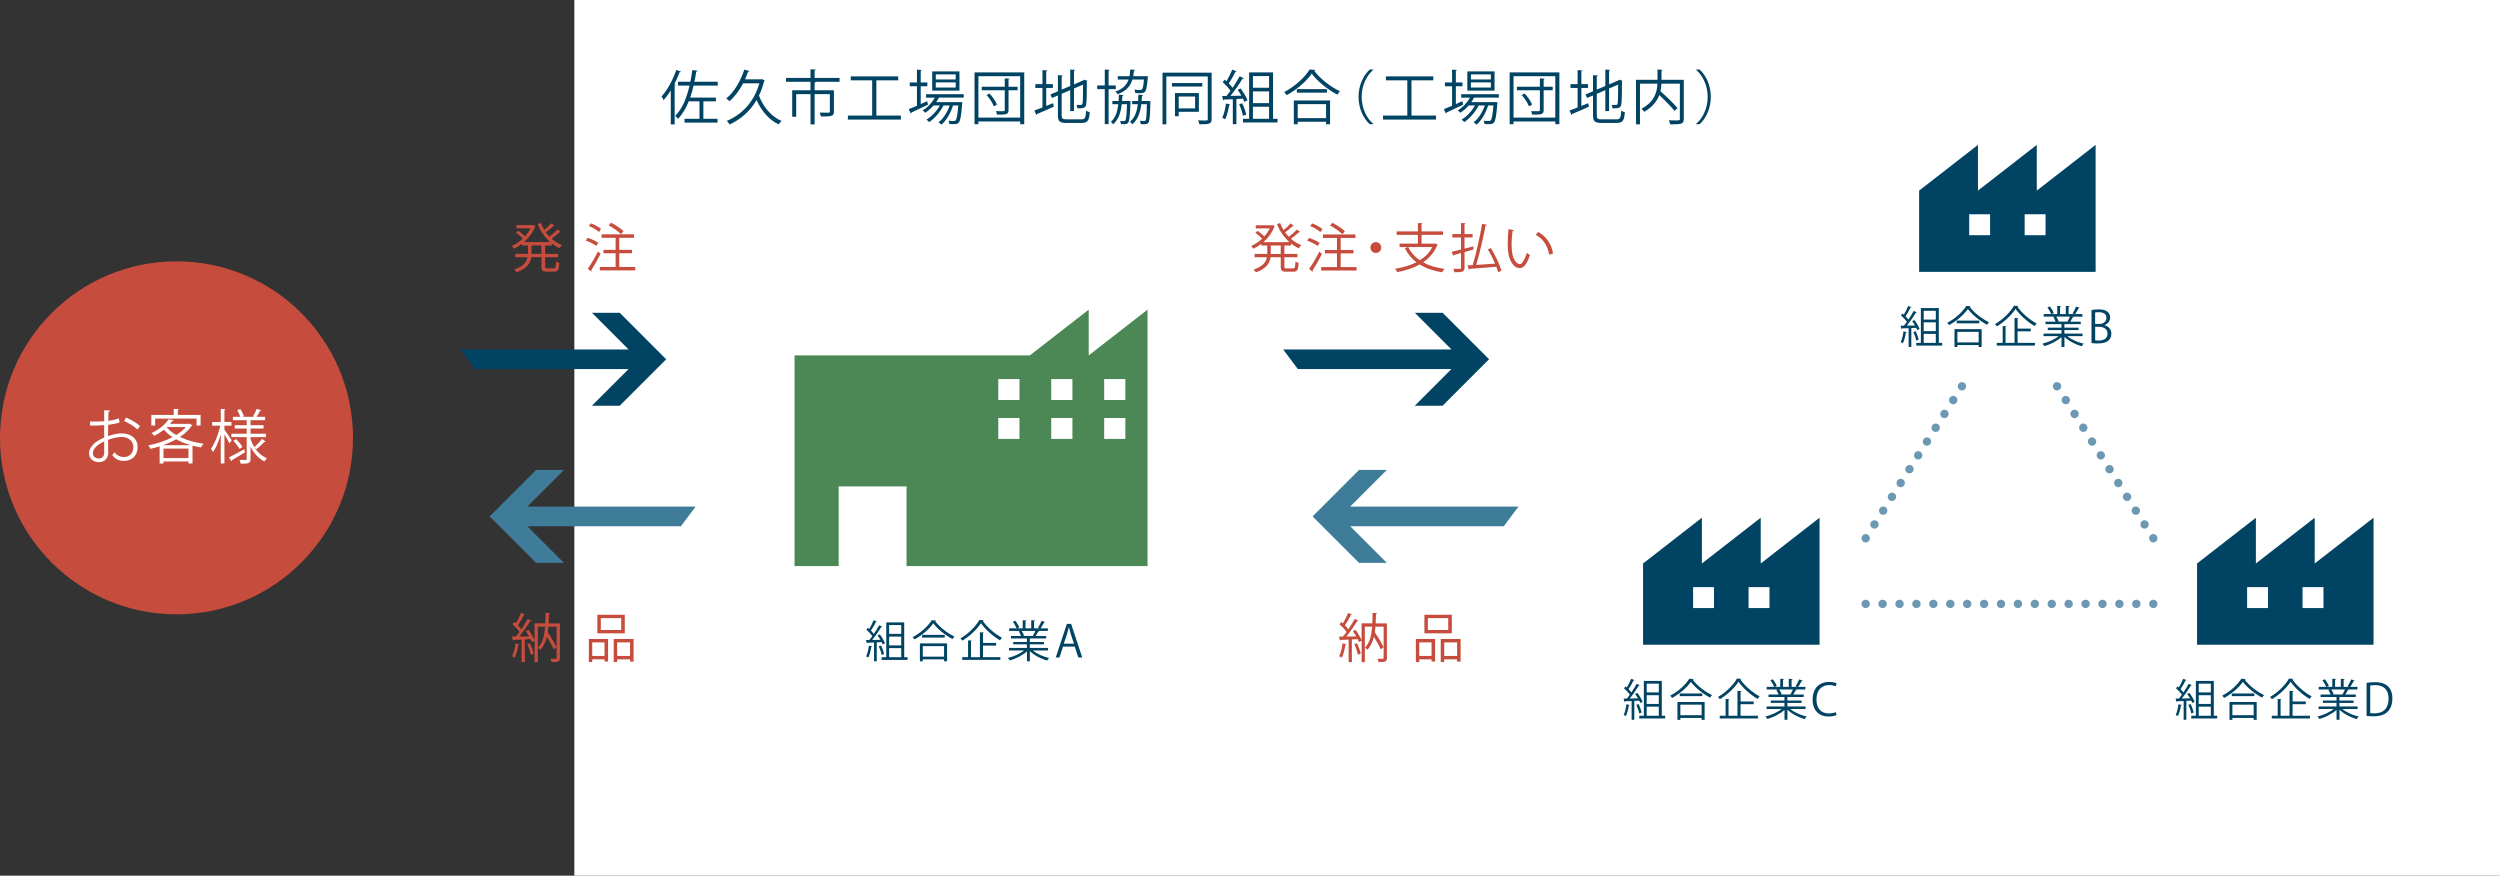 <?xml version="1.0" encoding="UTF-8"?><svg id="_レイヤー_2" xmlns="http://www.w3.org/2000/svg" viewBox="0 0 849.88 297.69"><rect x="0" y="0" width="849.88" height="297.69" fill="#333333" stroke="none"/><defs><style>.cls-1{stroke-dasharray:0 0 .03 5.72;}.cls-1,.cls-2,.cls-3{fill:none;stroke:#6d98b2;stroke-linecap:round;stroke-linejoin:round;stroke-width:2.83px;}.cls-2{stroke-dasharray:0 0 .03 5.53;}.cls-4{fill:#4b8855;}.cls-4,.cls-5,.cls-6,.cls-7,.cls-8{stroke-width:0px;}.cls-5{fill:#3f7c9a;}.cls-6{fill:#c64d3d;}.cls-7{fill:#fff;}.cls-8{fill:#004363;}</style></defs><g id="_レイヤー_1-2"><rect class="cls-7" x="195.25" width="654.64" height="297.69"/><path class="cls-8" d="M300.07,219.09c-.09-.24-.21-.51-.34-.81l-1.68.09v6.42h-.92v-6.38c-.85.03-1.63.08-2.25.09-.01.12-.1.17-.21.19l-.27-1.12h1.14c.33-.39.67-.84,1-1.3-.45-.67-1.28-1.56-2-2.19l.51-.66c.15.12.3.25.45.4.53-.88,1.14-2.1,1.49-2.97l1.09.46c-.06.09-.15.12-.32.12-.4.87-1.09,2.1-1.68,2.94.39.39.74.79.99,1.12.67-1,1.32-2.07,1.79-2.94l1.06.51c-.04.07-.17.12-.33.12-.78,1.29-2.01,3.06-3.09,4.37l2.8-.04c-.3-.51-.63-1.04-.96-1.49l.75-.36c.71.93,1.47,2.19,1.76,3.02l-.8.4ZM296.49,219.78c-.03.09-.12.15-.29.15-.21,1.27-.56,2.72-1.02,3.6-.19-.14-.52-.29-.75-.39.44-.84.77-2.28.96-3.65l1.1.29ZM299.52,219.45c.45.92.87,2.1,1.04,2.88-.18.08-.36.13-.84.3-.13-.79-.54-2.01-.98-2.92l.78-.25ZM307.39,223.41h1.14v.93h-8.8v-.93h1.56v-11.83h6.1v11.83ZM306.37,212.5h-4.11v2.98h4.11v-2.98ZM306.37,219.4v-2.98h-4.11v2.98h4.11ZM302.26,220.33v3.08h4.11v-3.08h-4.11Z"/><path class="cls-8" d="M318.22,210.93c-.04.13-.15.2-.32.23,1.49,2.01,4.21,4.14,6.57,5.23-.24.22-.49.57-.66.87-2.38-1.25-5.1-3.41-6.54-5.37-1.25,1.86-3.76,4.06-6.39,5.49-.13-.23-.42-.58-.63-.79,2.67-1.38,5.28-3.73,6.48-5.74l1.49.09ZM312.72,224.8v-6.07h9.24v6.07h-1.02v-.65h-7.23v.65h-.99ZM313.48,215.83h7.68v.92h-7.68v-.92ZM320.94,219.66h-7.23v3.58h7.23v-3.58Z"/><path class="cls-8" d="M334.42,210.85c-.05.14-.17.2-.32.23,1.46,2.15,4.18,4.5,6.54,5.73-.24.25-.51.58-.68.88-2.4-1.41-5.1-3.78-6.48-5.86-1.23,1.98-3.73,4.4-6.34,5.95-.13-.21-.42-.55-.63-.76,2.66-1.53,5.25-4.11,6.43-6.25l1.47.09ZM334.17,219.46v3.94h5.9v.93h-12.97v-.93h2v-5.71l1.29.08c-.01.1-.1.18-.3.21v5.43h3.04v-8.47l1.35.08c-.02.1-.11.18-.3.21v3.33h4.46v.92h-4.46Z"/><path class="cls-8" d="M356.29,221.13h-5.2c1.39,1.16,3.58,2.12,5.56,2.55-.23.21-.53.61-.67.89-2.08-.58-4.4-1.79-5.87-3.21v3.43h-1v-3.36c-1.47,1.36-3.78,2.5-5.82,3.09-.14-.25-.44-.65-.66-.85,1.95-.45,4.11-1.41,5.5-2.54h-5.12v-.87h6.09v-1.21h-4.65v-.81h4.65v-1.2h-5.42v-.84h3.42c-.15-.46-.46-1.11-.78-1.59l.58-.12h-3.84v-.88h2.52c-.22-.63-.76-1.58-1.26-2.28l.85-.3c.54.69,1.11,1.65,1.33,2.28l-.79.3h1.96v-2.76l1.28.07c-.01.15-.13.23-.33.26v2.43h1.95v-2.76l1.3.07c-.01.15-.15.23-.34.26v2.43h1.89c-.2-.08-.42-.17-.55-.21.43-.65.96-1.65,1.23-2.34l1.19.4c-.03.09-.15.14-.32.14-.32.58-.79,1.41-1.21,2.01h2.46v.88h-3.39l.43.14c-.04.1-.17.15-.32.13-.21.4-.54.99-.84,1.44h3.56v.84h-5.57v1.2h4.83v.81h-4.83v1.21h6.18v.87ZM351.14,216.1c.27-.44.62-1.09.84-1.62h-4.67c.35.5.68,1.16.83,1.6l-.46.1h3.71l-.24-.09Z"/><path class="cls-8" d="M367.9,223.51h-1.32l-1.23-3.7h-3.97l-1.2,3.7h-1.27l3.78-11.43h1.44l3.78,11.43ZM365.09,218.82l-1.12-3.39c-.24-.78-.43-1.5-.58-2.17h-.04c-.15.69-.36,1.41-.57,2.13l-1.14,3.43h3.46Z"/><path class="cls-6" d="M439.81,76.76c-.05.09-.2.13-.36.11-.67.63-1.71,1.49-2.57,2.12.38.54.81,1.04,1.26,1.51.92-.7,2.05-1.71,2.74-2.45l1.1.81c-.07.09-.23.11-.38.09-.68.65-1.84,1.55-2.75,2.21,1.04.94,2.25,1.69,3.53,2.2-.27.25-.65.7-.83,1.03-.94-.41-1.82-.95-2.65-1.6v.68h-2.27v2.86h4.43v1.13h-4.43v3.12c0,.58.11.67.76.67h2.23c.59,0,.68-.36.76-2.36.27.22.77.41,1.1.5-.13,2.32-.45,2.97-1.76,2.97h-2.47c-1.48,0-1.85-.38-1.85-1.78v-3.12h-3.47c-.29,2-1.39,3.85-5.01,5.13-.14-.29-.5-.74-.77-.95,3.19-1.08,4.23-2.59,4.54-4.18h-4.18v-1.13h4.3v-2.86h-2.02v-.58c-.86.67-1.8,1.22-2.72,1.66-.16-.29-.5-.68-.76-.92,1.28-.54,2.59-1.4,3.75-2.5-.58-.59-1.51-1.4-2.3-2l.77-.65c.77.54,1.71,1.3,2.29,1.87.74-.83,1.37-1.73,1.84-2.7h-4.75v-1.08h5.42l.22-.07c.47.27.67.36.85.43-.02.09-.11.16-.2.2-.77,2.03-2.12,3.8-3.71,5.19h8.86c-1.82-1.6-3.3-3.75-4.23-6.16l1.06-.32c.32.83.72,1.62,1.19,2.36.83-.67,1.78-1.57,2.38-2.25l1.1.81ZM435.38,86.34v-2.86h-3.38v2.86h3.38Z"/><path class="cls-6" d="M445.02,80.89c1.24.4,2.81,1.1,3.6,1.69l-.67,1.04c-.77-.59-2.3-1.37-3.57-1.82l.63-.92ZM445.03,91.44c.99-1.4,2.45-3.84,3.49-5.91l.88.81c-.95,1.91-2.25,4.18-3.17,5.58.05.09.09.16.09.23,0,.09-.04.16-.09.22l-1.21-.94ZM446.08,75.94c1.22.47,2.74,1.28,3.49,1.93l-.7,1.03c-.74-.68-2.21-1.55-3.46-2.05l.67-.9ZM455.76,90.79h5.4v1.17h-12.03v-1.17h5.38v-4.65h-4.11v-1.15h4.11v-4.11h-4.77v-1.17h11.04v1.17h-5.02v4.11h4.34v1.15h-4.34v4.65ZM452.96,75.74c1.51.77,3.35,1.98,4.23,2.88l-.85,1.03c-.85-.92-2.65-2.2-4.18-2.99l.79-.92Z"/><path class="cls-6" d="M469.57,84.15c0,1.03-.83,1.85-1.85,1.85s-1.85-.83-1.85-1.85.83-1.85,1.85-1.85,1.85.86,1.85,1.85Z"/><path class="cls-6" d="M487.91,82.76l.9.52c-.05.09-.14.14-.25.18-1.04,2.43-2.72,4.3-4.77,5.71,2,1.12,4.45,1.85,7.26,2.25-.29.29-.59.81-.77,1.15-2.99-.47-5.56-1.35-7.67-2.68-2.25,1.28-4.88,2.11-7.65,2.63-.11-.32-.43-.88-.67-1.15,2.63-.43,5.11-1.13,7.24-2.21-1.67-1.26-2.99-2.86-3.94-4.79l1.03-.38h-2.83v-1.19h6.23v-2.95h-7.22v-1.19h7.22v-2.86l1.6.11c-.02.13-.13.22-.36.25v2.5h7.29v1.19h-7.29v2.95h4.43l.23-.04ZM478.71,83.98c.9,1.82,2.23,3.33,3.98,4.5,1.8-1.13,3.28-2.61,4.23-4.5h-8.21Z"/><path class="cls-6" d="M497.87,84.52l2.97-.76c.07.56.09.79.11,1.03-1.03.31-2.09.61-3.08.9v5.29c0,1.48-.72,1.57-3.44,1.57-.07-.31-.23-.83-.4-1.17.52.02,1.01.02,1.4.02,1.12,0,1.24,0,1.24-.41v-4.97c-.94.27-1.76.5-2.45.67-.02.14-.13.25-.23.29l-.47-1.4c.86-.2,1.94-.45,3.15-.76v-4.1h-2.95v-1.15h2.95v-3.76l1.55.09c-.02.14-.11.22-.36.25v3.42h2.75v1.15h-2.75v3.82ZM506.84,84.33c1.49,2.47,3.02,5.69,3.57,7.71l-1.13.5c-.14-.54-.34-1.17-.61-1.85-3.33.29-6.86.56-9.06.72-.04.14-.13.23-.27.25l-.47-1.44,1.78-.09c1.15-3.85,2.49-9.76,3.19-14.06l1.62.36c-.04.16-.2.23-.45.29-.72,3.96-2.02,9.49-3.17,13.34,1.93-.13,4.2-.27,6.41-.43-.67-1.62-1.55-3.38-2.45-4.86l1.04-.43Z"/><path class="cls-6" d="M514.7,78.22c-.04.16-.23.27-.49.29-.22,1.35-.34,2.97-.34,4.48,0,.67.04,1.31.07,1.89.22,3.06,1.46,4.92,2.84,4.9.72,0,1.66-1.84,2.3-3.85.25.25.74.59,1.04.77-.83,2.43-1.87,4.41-3.37,4.45-2.29.04-3.87-2.74-4.12-6.19-.05-.68-.07-1.44-.07-2.25,0-1.58.09-3.31.27-4.84l1.85.36ZM526.64,86.6c-.5-3.15-2.11-5.42-4.54-6.77l.79-.97c2.63,1.4,4.56,4,5.08,7.33l-1.33.41Z"/><path class="cls-6" d="M471.49,211.89v11.76c0,1.4-.76,1.42-2.84,1.42-.05-.31-.22-.83-.38-1.13.41,0,.81.02,1.13.02.92,0,.97,0,.97-.31v-10.62h-2.77c-.05.65-.13,1.28-.22,1.89,1.1,1.66,2.36,3.75,2.95,5.08l-.92.76c-.5-1.13-1.42-2.81-2.34-4.29-.43,1.76-1.12,3.29-2.25,4.43-.16-.23-.52-.58-.79-.74,1.58-1.58,2.2-4.14,2.43-7.13h-2.47v12.06h-1.1v-7.29l-.94.45c-.09-.29-.23-.63-.42-.99l-1.96.11v7.71h-1.1v-7.65c-1.03.04-1.96.09-2.7.11-.02.14-.13.2-.25.23l-.32-1.35h1.33c.4-.47.83-1.01,1.24-1.58-.56-.81-1.53-1.85-2.39-2.61l.61-.79c.18.14.36.31.54.49.63-1.06,1.37-2.52,1.78-3.57l1.31.56c-.07.11-.18.14-.38.14-.5,1.04-1.33,2.52-2.02,3.53.47.47.88.94,1.17,1.35.81-1.21,1.58-2.48,2.14-3.53l1.28.61c-.07.09-.22.14-.42.14-.94,1.53-2.41,3.67-3.71,5.24l3.35-.05c-.34-.61-.74-1.24-1.13-1.78l.92-.43c.81,1.1,1.69,2.56,2.05,3.55v-5.78h3.64c.07-1.15.09-2.34.11-3.56l1.53.09c-.02.16-.13.25-.38.29-.02,1.08-.05,2.14-.11,3.19h3.8ZM457.72,219.06c-.04.11-.14.18-.34.18-.25,1.53-.67,3.26-1.22,4.32-.23-.16-.63-.34-.9-.47.52-1.01.92-2.74,1.15-4.38l1.31.34ZM461.59,222.55c-.16-.97-.67-2.47-1.19-3.58l.94-.31c.54,1.13,1.06,2.57,1.26,3.55l-1.01.34Z"/><path class="cls-6" d="M481.33,225.05v-7.83h6.54v7.67h-1.21v-.74h-4.18v.9h-1.15ZM486.66,218.39h-4.18v4.59h4.18v-4.59ZM493.56,208.97v6.34h-9.33v-6.34h9.33ZM492.33,214.16v-4.02h-6.93v4.02h6.93ZM489.79,217.22h6.75v7.69h-1.21v-.77h-4.38v.9h-1.17v-7.81ZM490.97,222.98h4.38v-4.59h-4.38v4.59Z"/><path class="cls-4" d="M370.11,120.81v-15.55l-20,15.55h-80v71.62h15v-27.08h23.07v27.08h81.93v-87.17l-20,15.55ZM346.57,149.21h-7.2v-7.11h7.2v7.11ZM346.57,135.97h-7.2v-7.11h7.2v7.11ZM364.57,149.21h-7.2v-7.11h7.2v7.11ZM364.57,135.97h-7.2v-7.11h7.2v7.11ZM382.57,149.21h-7.2v-7.11h7.2v7.11ZM382.57,135.97h-7.2v-7.11h7.2v7.11Z"/><path class="cls-8" d="M651.78,112.24c-.09-.24-.21-.51-.34-.81l-1.68.09v6.42h-.92v-6.38c-.85.03-1.63.08-2.25.09-.01.12-.1.17-.21.19l-.27-1.12h1.14c.33-.39.67-.84,1-1.3-.45-.67-1.28-1.56-2-2.19l.51-.66c.15.12.3.25.45.4.53-.88,1.14-2.1,1.49-2.97l1.09.46c-.06.09-.15.12-.32.12-.4.87-1.09,2.1-1.68,2.94.39.39.74.79.99,1.12.67-1,1.32-2.07,1.79-2.94l1.06.51c-.04.07-.17.12-.33.12-.78,1.29-2.01,3.06-3.09,4.37l2.8-.04c-.3-.51-.63-1.04-.96-1.49l.75-.36c.71.93,1.47,2.19,1.76,3.02l-.8.4ZM648.2,112.93c-.03.09-.12.15-.29.15-.21,1.27-.56,2.72-1.02,3.6-.19-.14-.52-.29-.75-.39.44-.84.77-2.28.96-3.65l1.1.29ZM651.23,112.6c.45.92.87,2.1,1.04,2.88-.18.08-.36.13-.84.3-.13-.79-.54-2.01-.98-2.92l.78-.25ZM659.1,116.56h1.14v.93h-8.8v-.93h1.56v-11.83h6.1v11.83ZM658.08,105.66h-4.11v2.98h4.11v-2.98ZM658.08,112.56v-2.98h-4.11v2.98h4.11ZM653.97,113.49v3.08h4.11v-3.08h-4.11Z"/><path class="cls-8" d="M669.93,104.08c-.04.13-.15.2-.32.23,1.49,2.01,4.21,4.14,6.57,5.23-.24.22-.49.57-.66.87-2.38-1.25-5.1-3.41-6.54-5.37-1.25,1.86-3.76,4.06-6.39,5.49-.13-.23-.42-.58-.63-.79,2.67-1.38,5.28-3.73,6.48-5.74l1.49.09ZM664.43,117.96v-6.07h9.24v6.07h-1.02v-.65h-7.23v.65h-.99ZM665.19,108.99h7.68v.92h-7.68v-.92ZM672.65,112.81h-7.23v3.58h7.23v-3.58Z"/><path class="cls-8" d="M686.13,104.01c-.05.14-.17.2-.32.23,1.46,2.15,4.18,4.5,6.54,5.73-.24.25-.51.58-.68.88-2.4-1.41-5.1-3.78-6.48-5.86-1.23,1.98-3.73,4.4-6.34,5.95-.13-.21-.42-.55-.63-.76,2.66-1.53,5.25-4.11,6.43-6.25l1.47.09ZM685.88,112.62v3.94h5.9v.93h-12.97v-.93h2v-5.71l1.29.08c-.01.1-.1.18-.3.21v5.43h3.04v-8.47l1.35.08c-.02.1-.11.18-.3.21v3.33h4.46v.92h-4.46Z"/><path class="cls-8" d="M707.99,114.28h-5.2c1.39,1.16,3.58,2.12,5.56,2.55-.23.21-.53.61-.67.89-2.08-.58-4.4-1.79-5.87-3.21v3.43h-1v-3.36c-1.47,1.36-3.78,2.5-5.82,3.09-.14-.25-.44-.65-.66-.85,1.95-.45,4.11-1.41,5.5-2.54h-5.12v-.87h6.09v-1.21h-4.65v-.81h4.65v-1.2h-5.42v-.84h3.42c-.15-.46-.46-1.11-.78-1.59l.58-.12h-3.84v-.88h2.52c-.22-.63-.76-1.58-1.26-2.28l.85-.3c.54.69,1.11,1.65,1.33,2.28l-.79.3h1.96v-2.76l1.28.07c-.01.15-.13.23-.33.26v2.43h1.95v-2.76l1.3.07c-.01.15-.15.23-.34.26v2.43h1.89c-.2-.08-.42-.17-.55-.21.43-.65.96-1.65,1.23-2.34l1.19.4c-.03.09-.15.14-.32.14-.32.58-.79,1.41-1.21,2.01h2.46v.88h-3.39l.43.14c-.04.1-.17.15-.32.13-.21.4-.54.99-.84,1.44h3.56v.84h-5.57v1.2h4.83v.81h-4.83v1.21h6.18v.87ZM702.85,109.26c.27-.44.62-1.09.84-1.62h-4.67c.35.5.68,1.16.83,1.6l-.46.1h3.71l-.24-.09Z"/><path class="cls-8" d="M715.41,110.55c1.08.25,2.35,1.15,2.35,2.88,0,1.02-.39,1.74-.92,2.25-.76.75-1.99,1.08-3.72,1.08-.94,0-1.65-.08-2.11-.12v-11.23c.63-.13,1.53-.24,2.46-.24,1.41,0,2.34.27,3.02.84.54.46.85,1.12.85,1.98,0,1.12-.76,2.1-1.93,2.52v.04ZM713.59,110.13c1.52,0,2.49-.87,2.49-2.04v-.02c0-1.35-.99-1.94-2.55-1.94-.66,0-1.05.04-1.28.11v3.88h1.33ZM712.26,115.69c.29.06.69.08,1.21.08,1.58,0,2.99-.62,2.99-2.34s-1.49-2.34-3-2.34h-1.2v4.6Z"/><path class="cls-8" d="M652.41,64.8v27.62h60v-43.17l-20,15.55v-15.55l-20,15.55v-15.55l-20,15.55ZM688.28,72.85h7.11v7.11h-7.11v-7.11ZM669.43,72.85h7.11v7.11h-7.11v-7.11Z"/><path class="cls-8" d="M557.61,238.99c-.09-.24-.21-.51-.34-.81l-1.68.09v6.42h-.92v-6.38c-.85.03-1.63.08-2.25.09-.01.12-.1.17-.21.19l-.27-1.12h1.14c.33-.39.67-.84,1-1.3-.45-.67-1.28-1.56-2-2.19l.51-.66c.15.12.3.25.45.4.53-.88,1.14-2.1,1.49-2.97l1.09.46c-.06.09-.15.12-.32.12-.4.87-1.09,2.1-1.68,2.94.39.39.74.79.99,1.12.67-1,1.32-2.07,1.79-2.94l1.06.51c-.04.07-.17.12-.33.12-.78,1.29-2.01,3.06-3.09,4.37l2.8-.04c-.3-.51-.63-1.04-.96-1.49l.75-.36c.71.93,1.47,2.19,1.76,3.02l-.8.4ZM554.02,239.68c-.03.09-.12.15-.29.15-.21,1.27-.56,2.72-1.02,3.6-.19-.14-.52-.29-.75-.39.44-.84.77-2.28.96-3.65l1.1.29ZM557.05,239.35c.45.92.87,2.1,1.04,2.88-.18.08-.36.13-.84.3-.13-.79-.54-2.01-.98-2.92l.78-.25ZM564.93,243.31h1.14v.93h-8.8v-.93h1.56v-11.83h6.1v11.83ZM563.91,232.41h-4.11v2.98h4.11v-2.98ZM563.91,239.31v-2.98h-4.11v2.98h4.11ZM559.8,240.24v3.08h4.11v-3.08h-4.11Z"/><path class="cls-8" d="M575.76,230.83c-.04.13-.15.2-.32.23,1.49,2.01,4.21,4.14,6.57,5.23-.24.22-.49.57-.66.87-2.38-1.25-5.1-3.41-6.54-5.37-1.25,1.86-3.76,4.06-6.39,5.49-.13-.23-.42-.58-.63-.79,2.67-1.38,5.28-3.73,6.48-5.74l1.49.09ZM570.25,244.71v-6.07h9.24v6.07h-1.02v-.65h-7.23v.65h-.99ZM571.02,235.74h7.68v.92h-7.68v-.92ZM578.47,239.56h-7.23v3.58h7.23v-3.58Z"/><path class="cls-8" d="M591.96,230.76c-.05.14-.17.2-.32.23,1.46,2.15,4.18,4.5,6.54,5.73-.24.25-.51.58-.68.88-2.4-1.41-5.1-3.78-6.48-5.86-1.23,1.98-3.73,4.4-6.34,5.95-.13-.21-.42-.55-.63-.76,2.66-1.53,5.25-4.11,6.43-6.25l1.47.09ZM591.7,239.37v3.94h5.9v.93h-12.97v-.93h2v-5.71l1.29.08c-.01.1-.1.18-.3.21v5.43h3.04v-8.47l1.35.08c-.02.1-.11.18-.3.21v3.33h4.46v.92h-4.46Z"/><path class="cls-8" d="M613.82,241.03h-5.2c1.39,1.16,3.58,2.12,5.56,2.55-.23.21-.53.61-.67.89-2.08-.58-4.4-1.79-5.87-3.21v3.43h-1v-3.36c-1.47,1.36-3.78,2.5-5.82,3.09-.14-.25-.44-.65-.66-.85,1.95-.45,4.11-1.41,5.5-2.54h-5.12v-.87h6.09v-1.21h-4.65v-.81h4.65v-1.2h-5.42v-.84h3.42c-.15-.46-.46-1.11-.78-1.59l.58-.12h-3.84v-.88h2.52c-.22-.63-.76-1.58-1.26-2.28l.85-.3c.54.69,1.11,1.65,1.33,2.28l-.79.3h1.96v-2.76l1.28.07c-.01.15-.13.23-.33.26v2.43h1.95v-2.76l1.3.07c-.01.15-.15.23-.34.26v2.43h1.89c-.2-.08-.42-.17-.55-.21.43-.65.96-1.65,1.23-2.34l1.19.4c-.03.09-.15.14-.32.14-.32.58-.79,1.41-1.21,2.01h2.46v.88h-3.39l.43.14c-.04.1-.17.15-.32.13-.21.4-.54.99-.84,1.44h3.56v.84h-5.57v1.2h4.83v.81h-4.83v1.21h6.18v.87ZM608.67,236.01c.27-.44.62-1.09.84-1.62h-4.67c.35.5.68,1.16.83,1.6l-.46.1h3.71l-.24-.09Z"/><path class="cls-8" d="M624.37,243.07c-.52.25-1.54.51-2.85.51-2.94,0-5.31-1.9-5.31-5.77s2.29-5.98,5.64-5.98c1.37,0,2.16.28,2.52.46l-.33,1.05c-.52-.25-1.26-.46-2.16-.46-2.6,0-4.37,1.74-4.37,4.89s1.62,4.77,4.29,4.77c.87,0,1.72-.19,2.29-.46l.27,1Z"/><path class="cls-8" d="M558.56,191.55v27.62h60v-43.17l-20,15.56v-15.56l-20,15.56v-15.56l-20,15.56ZM594.43,199.6h7.11v7.11h-7.11v-7.11ZM575.57,199.6h7.11v7.11h-7.11v-7.11Z"/><path class="cls-8" d="M745.27,238.99c-.09-.24-.21-.51-.34-.81l-1.68.09v6.42h-.92v-6.38c-.85.03-1.63.08-2.25.09-.01.12-.1.17-.21.19l-.27-1.12h1.14c.33-.39.67-.84,1-1.3-.45-.67-1.28-1.56-2-2.19l.51-.66c.15.12.3.25.45.4.53-.88,1.14-2.1,1.49-2.97l1.09.46c-.06.09-.15.12-.32.12-.4.87-1.09,2.1-1.68,2.94.39.39.74.79.99,1.12.67-1,1.32-2.07,1.79-2.94l1.06.51c-.04.07-.17.12-.33.12-.78,1.29-2.01,3.06-3.09,4.37l2.81-.04c-.3-.51-.63-1.04-.96-1.49l.75-.36c.71.93,1.47,2.19,1.76,3.02l-.8.4ZM741.69,239.68c-.03.09-.12.15-.29.15-.21,1.27-.56,2.72-1.02,3.6-.19-.14-.52-.29-.75-.39.44-.84.77-2.28.96-3.65l1.1.29ZM744.72,239.35c.45.92.87,2.1,1.04,2.88-.18.08-.36.13-.84.3-.13-.79-.54-2.01-.98-2.92l.78-.25ZM752.59,243.31h1.14v.93h-8.8v-.93h1.56v-11.83h6.1v11.83ZM751.57,232.41h-4.11v2.98h4.11v-2.98ZM751.57,239.31v-2.98h-4.11v2.98h4.11ZM747.46,240.24v3.08h4.11v-3.08h-4.11Z"/><path class="cls-8" d="M763.42,230.83c-.04.13-.15.2-.32.23,1.49,2.01,4.21,4.14,6.57,5.23-.24.22-.49.57-.66.87-2.38-1.25-5.1-3.41-6.54-5.37-1.25,1.86-3.76,4.06-6.39,5.49-.13-.23-.42-.58-.63-.79,2.67-1.38,5.28-3.73,6.48-5.74l1.49.09ZM757.92,244.71v-6.07h9.24v6.07h-1.02v-.65h-7.23v.65h-.99ZM758.68,235.74h7.68v.92h-7.68v-.92ZM766.14,239.56h-7.23v3.58h7.23v-3.58Z"/><path class="cls-8" d="M779.62,230.76c-.05.14-.17.2-.32.23,1.46,2.15,4.18,4.5,6.54,5.73-.24.25-.51.58-.67.88-2.4-1.41-5.1-3.78-6.48-5.86-1.23,1.98-3.73,4.4-6.34,5.95-.13-.21-.42-.55-.63-.76,2.66-1.53,5.25-4.11,6.43-6.25l1.47.09ZM779.37,239.37v3.94h5.9v.93h-12.97v-.93h2v-5.71l1.29.08c-.02.1-.11.18-.3.21v5.43h3.04v-8.47l1.35.08c-.02.1-.11.18-.3.21v3.33h4.46v.92h-4.46Z"/><path class="cls-8" d="M801.49,241.03h-5.2c1.39,1.16,3.58,2.12,5.56,2.55-.23.21-.53.61-.67.89-2.08-.58-4.4-1.79-5.87-3.21v3.43h-1v-3.36c-1.47,1.36-3.78,2.5-5.82,3.09-.14-.25-.44-.65-.66-.85,1.95-.45,4.11-1.41,5.5-2.54h-5.12v-.87h6.09v-1.21h-4.65v-.81h4.65v-1.2h-5.42v-.84h3.42c-.15-.46-.46-1.11-.78-1.59l.58-.12h-3.84v-.88h2.52c-.22-.63-.76-1.58-1.26-2.28l.85-.3c.54.69,1.11,1.65,1.33,2.28l-.79.3h1.96v-2.76l1.28.07c-.01.15-.13.23-.33.26v2.43h1.95v-2.76l1.3.07c-.01.15-.15.23-.34.26v2.43h1.89c-.2-.08-.42-.17-.55-.21.43-.65.96-1.65,1.23-2.34l1.19.4c-.03.09-.15.14-.32.14-.32.58-.79,1.41-1.21,2.01h2.46v.88h-3.39l.43.14c-.04.1-.17.15-.32.13-.21.4-.54.99-.84,1.44h3.56v.84h-5.57v1.2h4.83v.81h-4.83v1.21h6.18v.87ZM796.34,236.01c.27-.44.62-1.09.84-1.62h-4.67c.35.5.68,1.16.83,1.6l-.46.1h3.71l-.24-.09Z"/><path class="cls-8" d="M804.51,232.14c.84-.13,1.81-.24,2.88-.24,4.59,0,5.91,2.71,5.91,5.52,0,1.81-.48,3.36-1.56,4.48-1,1.04-2.67,1.61-4.75,1.61-.95,0-1.75-.03-2.47-.12v-11.25ZM805.75,242.43c.38.06.92.07,1.46.07,3.09,0,4.79-1.75,4.79-5.02,0-2.97-1.59-4.57-4.56-4.57-.72,0-1.29.08-1.68.15v9.38Z"/><path class="cls-8" d="M746.89,191.55v27.62h60v-43.17l-20,15.56v-15.56l-20,15.56v-15.56l-20,15.56ZM782.76,199.6h7.11v7.11h-7.11v-7.11ZM763.91,199.6h7.11v7.11h-7.11v-7.11Z"/><line class="cls-3" x1="732.02" y1="182.99" x2="732.01" y2="182.97"/><line class="cls-2" x1="729.05" y1="178.3" x2="700.78" y2="133.66"/><line class="cls-3" x1="699.3" y1="131.32" x2="699.29" y2="131.31"/><line class="cls-3" x1="634.24" y1="205.29" x2="634.26" y2="205.29"/><line class="cls-1" x1="639.98" y1="205.29" x2="729.14" y2="205.29"/><line class="cls-3" x1="732" y1="205.29" x2="732.02" y2="205.29"/><line class="cls-3" x1="666.97" y1="131.31" x2="666.96" y2="131.32"/><line class="cls-2" x1="664" y1="136" x2="635.73" y2="180.64"/><line class="cls-3" x1="634.25" y1="182.97" x2="634.24" y2="182.99"/><polygon class="cls-8" points="491.31 125.47 493.42 125.47 491.93 126.96 480.97 137.92 490.42 137.92 506.21 122.13 500.87 116.79 490.42 106.33 480.97 106.33 491.93 117.3 493.42 118.79 491.31 118.79 436.21 118.79 441.21 125.47 491.31 125.47"/><polygon class="cls-5" points="461.11 172.22 459 172.22 460.49 170.72 471.45 159.76 462 159.76 446.21 175.56 451.55 180.9 462 191.35 471.45 191.35 460.49 180.39 459 178.9 461.11 178.9 511.21 178.9 516.21 172.22 461.11 172.22"/><circle class="cls-6" cx="60" cy="148.84" r="60"/><path class="cls-7" d="M40.64,143.63c-1.06.36-2.38.62-3.88.8,0,1.26-.02,2.66-.02,3.82,1.56-.54,3.24-.92,4.52-.92,3.4,0,5.52,1.84,5.52,4.66,0,2.64-1.62,4.7-4.7,4.7-1.48,0-2.82-.52-3.9-1.92.24-.3.52-.7.72-1.04.98,1.24,2.04,1.64,3.2,1.64,2.12,0,3.24-1.52,3.24-3.38s-1.42-3.46-4.1-3.44c-1.28.02-2.94.38-4.5.96,0,1.48.04,3.86.04,4.42,0,1.8-1.18,3.18-3.14,3.18-1.84,0-3.38-1.14-3.38-3.08,0-1.28.92-2.72,2.5-3.84.72-.5,1.64-1.02,2.66-1.44v-4.22c-1.6.14-3.2.16-4.8.14l-.02-1.36c1.76.02,3.36,0,4.82-.12v-3.74l2.02.12c-.02.24-.22.38-.56.42-.04.78-.06,1.96-.08,3.08,1.34-.16,2.56-.44,3.6-.84l.24,1.4ZM35.44,153.85c0-.52-.02-2.16-.02-3.8-.74.34-1.44.76-2.04,1.18-1.04.74-1.82,1.86-1.82,2.74,0,1.04.68,1.9,2.04,1.9,1.02,0,1.84-.7,1.84-2v-.02ZM46.74,146.01c-1.02-1.02-2.94-2.18-4.56-2.88l.7-1.18c1.72.74,3.64,1.88,4.74,2.88l-.88,1.18Z"/><path class="cls-7" d="M64.41,144.01l1,.6c-.06.08-.16.14-.26.16-.98,1.44-2.38,2.7-4,3.78,2.32,1.12,5.1,1.9,8.02,2.28-.3.3-.66.88-.86,1.26-.98-.16-1.92-.36-2.86-.6v6.06h-1.38v-.68h-8.5v.7h-1.3v-5.82c-1.06.32-2.14.62-3.18.84-.12-.34-.42-.9-.66-1.18,2.74-.52,5.7-1.48,8.22-2.8-1.12-.74-2.12-1.58-2.94-2.54-.94.76-2.04,1.48-3.3,2.1-.2-.3-.6-.74-.92-.94,2.8-1.28,4.8-3.1,5.84-4.68l1.68.28c-.02.16-.16.24-.4.26-.24.32-.5.66-.8,1h6.34l.26-.08ZM52.75,142.31v2.34h-1.3v-3.6h7.62v-2.06l1.78.12c-.02.14-.14.24-.4.26v1.68h7.74v3.6h-1.36v-2.34h-14.08ZM64.89,151.35c-1.8-.5-3.5-1.18-5.02-2-1.38.78-2.9,1.44-4.44,2h9.46ZM55.57,155.71h8.5v-3.2h-8.5v3.2ZM56.73,145.19l-.06.06c.82,1,1.94,1.88,3.22,2.64,1.3-.8,2.42-1.7,3.28-2.7h-6.44Z"/><path class="cls-7" d="M76.29,144.71v1.34c.58.76,2.12,3.08,2.48,3.66-.16.22-.32.44-.78,1-.32-.66-1.08-2-1.7-3.04v9.88h-1.24v-9.86c-.7,2.34-1.64,4.62-2.62,6-.16-.36-.48-.86-.7-1.16,1.26-1.7,2.54-4.98,3.16-7.82h-2.76v-1.26h2.92v-4.46l1.64.12c-.02.12-.14.22-.4.26v4.08h2.38v1.26h-2.38ZM77.87,155.49c1.3-.64,3.24-1.72,5.12-2.76l.32,1c-1.64,1.04-3.36,2.08-4.48,2.72,0,.16-.06.28-.18.36l-.78-1.32ZM86.59,152.19v.02c1.06,1.62,2.48,2.88,4.18,3.58-.3.26-.68.74-.88,1.08-2-1-3.6-2.78-4.72-5v4.14c0,1.5-.6,1.62-3.34,1.62-.06-.36-.22-.92-.4-1.28.92.02,1.82.02,2.1.02.28-.02.34-.1.34-.36v-7.4h-5.2v-1.16h5.2v-1.78h-4.06v-1.12h4.06v-1.7h-4.7v-1.16h2.52c-.2-.66-.64-1.56-1.06-2.26l1.08-.36c.5.76,1.02,1.78,1.2,2.42l-.52.2h4.08l-.44-.16c.42-.7.98-1.82,1.24-2.54l1.54.52c-.06.1-.2.18-.42.18-.28.56-.76,1.38-1.18,2h2.92v1.16h-4.96v1.7h4.42v1.12h-4.42v1.78h5.22v1.16h-5.22v.64c.32.98.76,1.92,1.3,2.76.84-.76,2-1.98,2.62-2.82l1.22.9c-.08.1-.24.14-.42.12-.66.72-1.84,1.8-2.7,2.48l-.6-.5ZM81.43,152.63c-.4-.76-1.28-1.92-2.08-2.76l.94-.6c.82.82,1.72,1.92,2.12,2.68l-.98.68Z"/><path class="cls-6" d="M188.48,76.73c-.05.09-.2.13-.36.11-.67.63-1.71,1.49-2.57,2.12.38.54.81,1.04,1.26,1.51.92-.7,2.05-1.71,2.74-2.45l1.1.81c-.07.09-.23.11-.38.09-.68.65-1.84,1.55-2.75,2.21,1.04.94,2.25,1.69,3.53,2.2-.27.25-.65.7-.83,1.03-.94-.41-1.82-.95-2.65-1.6v.68h-2.27v2.86h4.43v1.13h-4.43v3.12c0,.58.11.67.76.67h2.23c.59,0,.68-.36.76-2.36.27.22.77.41,1.1.5-.13,2.32-.45,2.97-1.76,2.97h-2.47c-1.48,0-1.85-.38-1.85-1.78v-3.12h-3.47c-.29,2-1.39,3.85-5.01,5.13-.14-.29-.5-.74-.77-.95,3.19-1.08,4.23-2.59,4.54-4.18h-4.18v-1.13h4.3v-2.86h-2.02v-.58c-.86.67-1.8,1.22-2.72,1.66-.16-.29-.5-.68-.76-.92,1.28-.54,2.59-1.4,3.75-2.5-.58-.59-1.51-1.4-2.3-2l.77-.65c.77.54,1.71,1.3,2.29,1.87.74-.83,1.37-1.73,1.84-2.7h-4.75v-1.08h5.42l.22-.07c.47.27.67.36.85.43-.02.09-.11.16-.2.2-.77,2.03-2.12,3.8-3.71,5.19h8.86c-1.82-1.6-3.3-3.75-4.23-6.16l1.06-.32c.32.83.72,1.62,1.19,2.36.83-.67,1.78-1.57,2.38-2.25l1.1.81ZM184.05,86.31v-2.86h-3.38v2.86h3.38Z"/><path class="cls-6" d="M199.78,80.85c1.24.4,2.81,1.1,3.6,1.69l-.67,1.04c-.77-.59-2.3-1.37-3.56-1.82l.63-.92ZM199.8,91.4c.99-1.4,2.45-3.84,3.49-5.91l.88.81c-.95,1.91-2.25,4.18-3.17,5.58.05.09.09.16.09.23,0,.09-.04.16-.09.22l-1.21-.94ZM200.84,75.9c1.22.47,2.74,1.28,3.49,1.93l-.7,1.03c-.74-.68-2.21-1.55-3.46-2.05l.67-.9ZM210.53,90.75h5.4v1.17h-12.03v-1.17h5.38v-4.65h-4.11v-1.15h4.11v-4.11h-4.77v-1.17h11.04v1.17h-5.02v4.11h4.34v1.15h-4.34v4.65ZM207.72,75.7c1.51.77,3.35,1.98,4.23,2.88l-.85,1.03c-.85-.92-2.65-2.2-4.18-2.99l.79-.92Z"/><path class="cls-6" d="M190.34,211.89v11.76c0,1.4-.76,1.42-2.84,1.42-.05-.31-.22-.83-.38-1.13.41,0,.81.02,1.13.02.92,0,.97,0,.97-.31v-10.62h-2.77c-.05.65-.13,1.28-.22,1.89,1.1,1.66,2.36,3.75,2.95,5.08l-.92.76c-.5-1.13-1.42-2.81-2.34-4.29-.43,1.76-1.12,3.29-2.25,4.43-.16-.23-.52-.58-.79-.74,1.58-1.58,2.2-4.14,2.43-7.13h-2.47v12.06h-1.1v-7.29l-.94.45c-.09-.29-.23-.63-.42-.99l-1.96.11v7.71h-1.1v-7.65c-1.03.04-1.96.09-2.7.11-.02.14-.13.2-.25.23l-.32-1.35h1.33c.4-.47.83-1.01,1.24-1.58-.56-.81-1.53-1.85-2.39-2.61l.61-.79c.18.14.36.31.54.49.63-1.06,1.37-2.52,1.78-3.57l1.31.56c-.07.11-.18.14-.38.14-.5,1.04-1.33,2.52-2.02,3.53.47.47.88.94,1.17,1.35.81-1.21,1.58-2.48,2.14-3.53l1.28.61c-.07.09-.22.14-.42.14-.94,1.53-2.41,3.67-3.71,5.24l3.35-.05c-.34-.61-.74-1.24-1.13-1.78l.92-.43c.81,1.1,1.69,2.56,2.05,3.55v-5.78h3.64c.07-1.15.09-2.34.11-3.56l1.53.09c-.02.16-.13.25-.38.29-.02,1.08-.05,2.14-.11,3.19h3.8ZM176.56,219.06c-.04.11-.14.18-.34.18-.25,1.53-.67,3.26-1.22,4.32-.23-.16-.63-.34-.9-.47.52-1.01.92-2.74,1.15-4.38l1.31.34ZM180.43,222.55c-.16-.97-.67-2.47-1.19-3.58l.94-.31c.54,1.13,1.06,2.57,1.26,3.55l-1.01.34Z"/><path class="cls-6" d="M200.18,225.05v-7.83h6.54v7.67h-1.21v-.74h-4.18v.9h-1.15ZM205.51,218.39h-4.18v4.59h4.18v-4.59ZM212.4,208.97v6.34h-9.33v-6.34h9.33ZM211.18,214.16v-4.02h-6.93v4.02h6.93ZM208.64,217.22h6.75v7.69h-1.21v-.77h-4.38v.9h-1.17v-7.81ZM209.81,222.98h4.38v-4.59h-4.38v4.59Z"/><polygon class="cls-8" points="211.57 125.47 213.68 125.47 212.19 126.96 201.23 137.92 210.68 137.92 226.47 122.13 221.13 116.79 210.68 106.33 201.23 106.33 212.19 117.3 213.68 118.79 211.57 118.79 156.47 118.79 161.47 125.47 211.57 125.47"/><polygon class="cls-5" points="181.37 172.22 179.26 172.22 180.75 170.72 191.72 159.76 182.26 159.76 166.47 175.56 171.82 180.9 182.26 191.35 191.72 191.35 180.75 180.39 179.26 178.9 181.37 178.9 231.47 178.9 236.47 172.22 181.37 172.22"/><path class="cls-8" d="M231.49,24.33c-.06.14-.2.2-.44.18-.52,1.4-1.14,2.8-1.84,4.14l.52.14c-.02.12-.14.22-.38.24v13.26h-1.32v-11.56c-.76,1.24-1.6,2.38-2.44,3.32-.12-.32-.48-.94-.7-1.26,1.92-2.08,3.84-5.54,5-9l1.6.54ZM243.99,29.09h-8.2c-.32,1.44-.72,2.82-1.16,4.1h8.76v1.26h-4.28v5.94h4.82v1.28h-11.22v-1.28h5.08v-5.94h-3.54v-.24c-.96,2.44-2.18,4.54-3.76,6.18-.2-.28-.66-.76-.96-1,2.36-2.3,3.88-5.96,4.88-10.3h-3.92v-1.3h4.2c.26-1.28.48-2.62.68-4l1.76.28c-.02.18-.18.26-.44.26-.18,1.18-.38,2.34-.62,3.46h7.92v1.3Z"/><path class="cls-8" d="M259.03,26.89l.96.5c-.04.1-.14.2-.24.24-.44,1.76-1.02,3.38-1.74,4.86,1.42,3.8,4.2,7.16,7.68,8.62-.32.28-.76.82-.98,1.18-3.28-1.54-5.88-4.6-7.5-8.28-2.3,3.92-5.56,6.66-9.18,8.3-.18-.34-.64-.94-.96-1.2,5-2.1,9.26-6.32,11.06-12.78h-5.52c-1.26,2.42-2.84,4.56-4.62,6.08-.24-.28-.76-.7-1.08-.94,2.62-2.12,4.84-5.84,6.12-9.82l1.76.52c-.06.14-.22.22-.48.2-.3.88-.66,1.76-1.04,2.6h5.5l.26-.08Z"/><path class="cls-8" d="M285.41,26.49v1.32h-8.38v.02h.3c-.02.14-.14.24-.4.28v2.58h6.56v7.22c0,1.58-.64,1.7-4.4,1.7-.06-.4-.3-.96-.48-1.34,1.44.04,2.66.04,3.04.04.36-.04.46-.12.46-.4v-5.9h-5.18v10.28h-1.4v-10.28h-4.86v7.68h-1.36v-9h6.22v-2.88h-8.32v-1.32h8.32v-2.94l1.82.1c-.02.16-.14.26-.42.3v2.54h8.48Z"/><path class="cls-8" d="M297.92,39.29h8.34v1.36h-18.02v-1.36h8.26v-11.98h-7.28v-1.34h16.12v1.34h-7.42v11.98Z"/><path class="cls-8" d="M313,35.39l2.2-1c.04.12.08.24.28,1.18-2.06,1-4.26,2.06-5.66,2.7,0,.16-.1.28-.22.34l-.66-1.5c.76-.3,1.72-.7,2.78-1.16v-6.62h-2.44v-1.3h2.44v-4.36l1.66.12c-.02.14-.12.22-.38.26v3.98h2.26v1.3h-2.26v6.06ZM327.62,33.19h-8.44c-.26.52-.58,1.02-.92,1.52h7.9l.28-.02.74.12-.08.4c-.34,4.34-.66,5.92-1.2,6.5-.48.5-.98.5-2.02.5-.34,0-.74-.02-1.14-.04-.02-.34-.12-.82-.3-1.12.78.08,1.48.08,1.78.08s.46-.02.62-.2c.36-.38.66-1.72.94-5.08h-1.8c-.76,2.48-2.28,5.16-3.94,6.52-.26-.26-.66-.6-1.02-.78,1.62-1.16,3.06-3.48,3.84-5.74h-2.12c-1.06,2.16-3.02,4.44-4.88,5.66-.22-.28-.6-.64-.92-.86,1.7-.96,3.5-2.88,4.58-4.8h-2.16c-.84.98-1.82,1.84-2.82,2.48-.2-.22-.6-.6-.86-.8,1.58-.96,3.14-2.54,4.12-4.34h-2.98v-1.18h12.8v1.18ZM326.17,24.27v6.52h-9.26v-6.52h9.26ZM324.9,27.01v-1.72h-6.78v1.72h6.78ZM324.9,29.75v-1.74h-6.78v1.74h6.78Z"/><path class="cls-8" d="M331.29,24.61h16.9v17.62h-1.38v-.94h-14.2v.94h-1.32v-17.62ZM332.61,39.99h14.2v-14.08h-14.2v14.08ZM345.93,29.49v1.2h-3.08v6.72c0,1.56-.78,1.56-3.9,1.56-.06-.34-.24-.84-.4-1.18.6.02,1.18.02,1.64.02,1.24,0,1.38,0,1.38-.4v-6.72h-7.82v-1.2h7.82v-2.84l1.66.1c-.02.12-.12.22-.38.26v2.48h3.08ZM337.85,36.15c-.38-1.1-1.42-2.7-2.46-3.84l1-.52c1.04,1.12,2.12,2.68,2.52,3.76l-1.06.6Z"/><path class="cls-8" d="M355.67,36.01l2.32-.92.26,1.16c-2.08.96-4.3,1.9-5.7,2.5,0,.16-.08.28-.22.34l-.7-1.52c.76-.26,1.72-.64,2.76-1.04v-6.64h-2.42v-1.28h2.42v-4.78l1.68.12c-.02.14-.14.22-.4.26v4.4h2.26v1.28h-2.26v6.12ZM360.92,39.21c0,1.1.26,1.36,1.66,1.36h5.1c1.2,0,1.4-.56,1.56-2.96.32.24.84.46,1.22.54-.22,2.76-.66,3.64-2.76,3.64h-5.16c-2.26,0-2.9-.5-2.9-2.6v-6.74l-2.02.86-.52-1.2,2.54-1.08v-5.48l1.68.12c-.02.14-.14.24-.4.28v4.52l2.9-1.24v-5.58l1.66.1c-.02.14-.12.24-.38.28v4.66l3.2-1.38.28-.22,1.1.4c-.02.08-.1.16-.2.22,0,3.8-.06,6.96-.22,7.72-.18,1.22-.86,1.42-2.98,1.42-.06-.38-.16-.88-.32-1.2.5.04,1.2.04,1.42.04.32,0,.54-.1.64-.58.12-.5.16-2.98.16-6.34l-3.08,1.32v7.68h-1.28v-7.12l-2.9,1.24v7.32Z"/><path class="cls-8" d="M379.31,30.31h-2.44v11.9h-1.3v-11.9h-2.58v-1.26h2.58v-5.4l1.68.1c-.02.14-.12.24-.38.28v5.02h2.44v1.26ZM383.69,34.31l.64.06c-.06.4-.1,6.44-.8,7.34-.32.4-.56.56-2.46.5-.02-.34-.12-.82-.3-1.1.58.04,1.06.06,1.3.06.22,0,.36-.04.48-.22.28-.34.44-1.72.58-5.52h-1.78c-.32,2.72-1.08,5.2-2.94,6.82-.16-.26-.5-.64-.78-.82,1.6-1.38,2.26-3.52,2.54-6h-2.02v-1.1h2.12c.06-.7.08-1.42.1-2.14l1.56.12c-.02.16-.16.24-.38.28-.02.58-.06,1.16-.1,1.74h1.98l.26-.02ZM390.27,26.01c-.02.12-.04.26-.08.4-.44,5.16-.76,5.28-2.92,5.28-.38,0-.84,0-1.3-.04-.04-.36-.16-.84-.36-1.16.86.08,1.64.1,1.96.1.3,0,.46-.04.62-.18.3-.28.5-1.18.7-3.38h-3.92c-.68,2.2-2.08,3.92-5.06,5.02-.14-.3-.46-.72-.7-.94,2.56-.88,3.82-2.24,4.46-4.08h-3.68v-1.12h3.98c.14-.7.22-1.46.26-2.28l1.66.12c-.02.16-.16.26-.4.3-.06.64-.14,1.26-.24,1.86h4l.3-.04.72.14ZM390.45,34.33l.64.02c-.08.46,0,6.5-.66,7.34-.32.46-.62.58-2.62.52-.04-.36-.16-.82-.32-1.14.66.06,1.22.06,1.46.06.22,0,.36-.02.48-.2.24-.32.36-1.7.46-5.5h-1.9c-.34,2.74-1.14,5.2-3.06,6.82-.18-.28-.52-.66-.8-.86,1.68-1.36,2.38-3.48,2.68-5.96h-1.92v-1.1h2.02c.06-.7.08-1.4.1-2.14l1.6.12c-.04.16-.16.24-.4.28-.02.58-.06,1.16-.1,1.74h2.34Z"/><path class="cls-8" d="M411.9,24.71v15.76c0,1.72-.88,1.78-4.16,1.78-.08-.36-.28-.96-.5-1.32.78.02,1.5.04,2.04.04,1.16,0,1.3,0,1.3-.5v-14.48h-14.08v16.28h-1.3v-17.56h16.7ZM408.72,28.23v1.18h-10.32v-1.18h10.32ZM407.56,38.01h-6.86v1.52h-1.26v-7.9h8.12v6.38ZM406.28,32.81h-5.58v4.04h5.58v-4.04Z"/><path class="cls-8" d="M423.02,34.63c-.12-.32-.28-.68-.46-1.08l-2.24.12v8.56h-1.22v-8.5c-1.14.04-2.18.1-3,.12-.02.16-.14.22-.28.26l-.36-1.5h1.52c.44-.52.9-1.12,1.34-1.74-.6-.9-1.7-2.08-2.66-2.92l.68-.88c.2.16.4.34.6.54.7-1.18,1.52-2.8,1.98-3.96l1.46.62c-.08.12-.2.16-.42.16-.54,1.16-1.46,2.8-2.24,3.92.52.52.98,1.06,1.32,1.5.9-1.34,1.76-2.76,2.38-3.92l1.42.68c-.06.1-.22.16-.44.16-1.04,1.72-2.68,4.08-4.12,5.82l3.74-.06c-.4-.68-.84-1.38-1.28-1.98l1-.48c.94,1.24,1.96,2.92,2.34,4.02l-1.06.54ZM418.24,35.55c-.04.12-.16.2-.38.2-.28,1.7-.74,3.62-1.36,4.8-.26-.18-.7-.38-1-.52.58-1.12,1.02-3.04,1.28-4.86l1.46.38ZM422.28,35.11c.6,1.22,1.16,2.8,1.38,3.84-.24.1-.48.18-1.12.4-.18-1.06-.72-2.68-1.3-3.9l1.04-.34ZM432.78,40.39h1.52v1.24h-11.74v-1.24h2.08v-15.78h8.14v15.78ZM431.42,25.85h-5.48v3.98h5.48v-3.98ZM431.42,35.05v-3.98h-5.48v3.98h5.48ZM425.94,36.29v4.1h5.48v-4.1h-5.48Z"/><path class="cls-8" d="M447.18,23.75c-.06.18-.2.26-.42.3,1.98,2.68,5.62,5.52,8.76,6.98-.32.3-.66.76-.88,1.16-3.18-1.66-6.8-4.54-8.72-7.16-1.66,2.48-5.02,5.42-8.52,7.32-.18-.3-.56-.78-.84-1.06,3.56-1.84,7.04-4.98,8.64-7.66l1.98.12ZM439.84,42.25v-8.1h12.32v8.1h-1.36v-.86h-9.64v.86h-1.32ZM440.86,30.29h10.24v1.22h-10.24v-1.22ZM450.8,35.39h-9.64v4.78h9.64v-4.78Z"/><path class="cls-8" d="M466.86,23.73c-2.18,1.82-3.96,5.16-3.96,9.2s1.84,7.44,3.96,9.2v.1h-1.2c-2.02-1.82-3.82-5.18-3.82-9.3s1.8-7.48,3.82-9.3h1.2v.1Z"/><path class="cls-8" d="M479.84,39.29h8.34v1.36h-18.02v-1.36h8.26v-11.98h-7.28v-1.34h16.12v1.34h-7.42v11.98Z"/><path class="cls-8" d="M494.92,35.39l2.2-1c.04.12.08.24.28,1.18-2.06,1-4.26,2.06-5.66,2.7,0,.16-.1.28-.22.34l-.66-1.5c.76-.3,1.72-.7,2.78-1.16v-6.62h-2.44v-1.3h2.44v-4.36l1.66.12c-.02.14-.12.22-.38.26v3.98h2.26v1.3h-2.26v6.06ZM509.54,33.19h-8.44c-.26.52-.58,1.02-.92,1.52h7.9l.28-.02.74.12-.08.4c-.34,4.34-.66,5.92-1.2,6.5-.48.5-.98.5-2.02.5-.34,0-.74-.02-1.14-.04-.02-.34-.12-.82-.3-1.12.78.08,1.48.08,1.78.08s.46-.02.62-.2c.36-.38.66-1.72.94-5.08h-1.8c-.76,2.48-2.28,5.16-3.94,6.52-.26-.26-.66-.6-1.02-.78,1.62-1.16,3.06-3.48,3.84-5.74h-2.12c-1.06,2.16-3.02,4.44-4.88,5.66-.22-.28-.6-.64-.92-.86,1.7-.96,3.5-2.88,4.58-4.8h-2.16c-.84.98-1.82,1.84-2.82,2.48-.2-.22-.6-.6-.86-.8,1.58-.96,3.14-2.54,4.12-4.34h-2.98v-1.18h12.8v1.18ZM508.08,24.27v6.52h-9.26v-6.52h9.26ZM506.82,27.01v-1.72h-6.78v1.72h6.78ZM506.82,29.75v-1.74h-6.78v1.74h6.78Z"/><path class="cls-8" d="M513.21,24.61h16.9v17.62h-1.38v-.94h-14.2v.94h-1.32v-17.62ZM514.53,39.99h14.2v-14.08h-14.2v14.08ZM527.85,29.49v1.2h-3.08v6.72c0,1.56-.78,1.56-3.9,1.56-.06-.34-.24-.84-.4-1.18.6.02,1.18.02,1.64.02,1.24,0,1.38,0,1.38-.4v-6.72h-7.82v-1.2h7.82v-2.84l1.66.1c-.02.12-.12.22-.38.26v2.48h3.08ZM519.77,36.15c-.38-1.1-1.42-2.7-2.46-3.84l1-.52c1.04,1.12,2.12,2.68,2.52,3.76l-1.06.6Z"/><path class="cls-8" d="M537.59,36.01l2.32-.92.26,1.16c-2.08.96-4.3,1.9-5.7,2.5,0,.16-.08.28-.22.34l-.7-1.52c.76-.26,1.72-.64,2.76-1.04v-6.64h-2.42v-1.28h2.42v-4.78l1.68.12c-.02.14-.14.22-.4.26v4.4h2.26v1.28h-2.26v6.12ZM542.83,39.21c0,1.1.26,1.36,1.66,1.36h5.1c1.2,0,1.4-.56,1.56-2.96.32.24.84.46,1.22.54-.22,2.76-.66,3.64-2.76,3.64h-5.16c-2.26,0-2.9-.5-2.9-2.6v-6.74l-2.02.86-.52-1.2,2.54-1.08v-5.48l1.68.12c-.02.14-.14.24-.4.28v4.52l2.9-1.24v-5.58l1.66.1c-.02.14-.12.24-.38.28v4.66l3.2-1.38.28-.22,1.1.4c-.02.08-.1.16-.2.22,0,3.8-.06,6.96-.22,7.72-.18,1.22-.86,1.42-2.98,1.42-.06-.38-.16-.88-.32-1.2.5.04,1.2.04,1.42.04.32,0,.54-.1.64-.58.12-.5.16-2.98.16-6.34l-3.08,1.32v7.68h-1.28v-7.12l-2.9,1.24v7.32Z"/><path class="cls-8" d="M572.41,27.13v13.28c0,.94-.22,1.38-.9,1.62-.68.22-1.92.24-3.74.24-.06-.4-.28-1-.48-1.38.74.02,1.46.04,2.04.04,1.66,0,1.74,0,1.74-.52v-11.96h-6.26c-.04.82-.14,1.68-.34,2.56,2.08,1.82,4.58,4.24,5.84,5.78l-1.1.86c-1.1-1.38-3.2-3.56-5.14-5.34-.74,2.02-2.22,4.02-5.1,5.7-.2-.3-.64-.78-.96-1.02,4.56-2.46,5.32-5.84,5.44-8.54h-5.94v13.82h-1.34v-15.14h7.3v-3.5l1.76.12c-.02.14-.12.24-.4.28v3.1h7.58Z"/><path class="cls-8" d="M576.57,42.13c2.18-1.82,3.96-5.16,3.96-9.2s-1.84-7.44-3.96-9.2v-.1h1.2c2.04,1.82,3.82,5.18,3.82,9.3s-1.78,7.48-3.82,9.3h-1.2v-.1Z"/></g></svg>